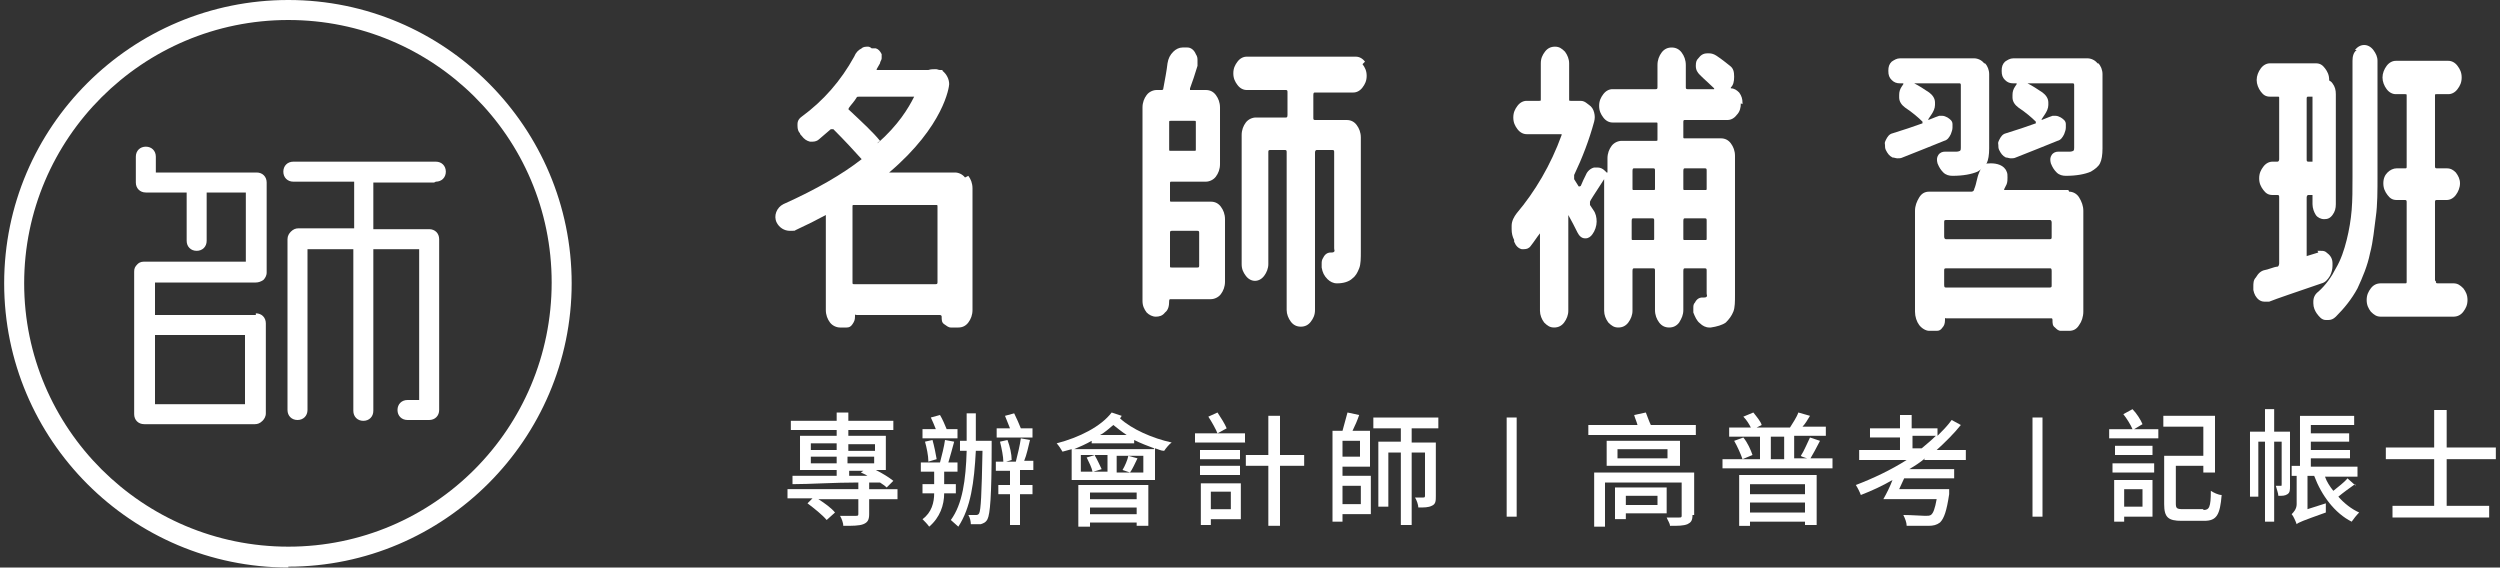 <?xml version="1.0" encoding="UTF-8"?>
<svg id="Design" xmlns="http://www.w3.org/2000/svg" version="1.1" viewBox="0 0 300 68.1">
  <rect x="0" y="0" width="300" height="68.1" fill="#333333" stroke="none"/>
  <defs>
    <style>
      .cls-1 {
        fill: #fff;
        stroke-width: 0px;
      }
    </style>
  </defs>
  <path class="cls-1" d="M34.6,68.1C15.8,68.1.5,52.8.5,34S15.8,0,34.6,0s34,15.3,34,34-15.3,34-34,34ZM34.6,2.4C17.1,2.4,2.9,16.6,2.9,34s14.2,31.6,31.7,31.6,31.6-14.2,31.6-31.7S52,2.4,34.6,2.4Z"/>
  <path class="cls-1" d="M30.7,37.8h-12.1v-3.9h12.1c.3,0,.6-.1.9-.3.2-.2.4-.5.4-.9v-10.8c0-.7-.5-1.2-1.2-1.2h-12.1v-1.9c0-.7-.5-1.2-1.2-1.2s-1.2.5-1.2,1.2v3.1c0,.7.5,1.2,1.2,1.2h4.9v5.8c0,.7.5,1.2,1.2,1.2s1.2-.5,1.2-1.2v-5.8h4.7v8.3h-12.1c-.3,0-.6,0-.9.3s-.4.5-.4.9v17.1c0,.7.5,1.2,1.2,1.2h13.3c.3,0,.6-.1.9-.4.2-.2.4-.5.4-.9v-10.8c0-.7-.5-1.2-1.2-1.2ZM18.6,48.5v-8.3h10.8v8.3h-10.8ZM52.3,21.8c.7,0,1.2-.5,1.2-1.2s-.5-1.2-1.2-1.2h-17.1c-.7,0-1.2.5-1.2,1.2s.5,1.2,1.2,1.2h7.3v5.6h-6.7c-.3,0-.6.1-.9.4-.2.2-.4.5-.4.9v20.5c0,.7.5,1.2,1.2,1.2s1.2-.5,1.2-1.2v-19.3h5.5v19.4c0,.7.5,1.2,1.2,1.2s1.2-.5,1.2-1.2v-19.4h5.5v18.1h-1.4c-.7,0-1.2.5-1.2,1.2s.5,1.2,1.2,1.2h2.6c.7,0,1.2-.5,1.2-1.2v-20.5c0-.7-.5-1.2-1.2-1.2h-6.7v-5.6h7.3,0Z"/>
  <path class="cls-1" d="M140.6,21.8c-.2,0-.2,0-.2.3v1.9c0,.2,0,.2.2.2h4.7c.5,0,.9.2,1.2.6s.5.9.5,1.5v7.5c0,.6-.2,1.1-.5,1.5s-.8.6-1.2.6h-4.8c-.1,0-.2,0-.2.2h0c0,.6-.1,1.1-.5,1.4-.3.4-.7.5-1.1.5s-.8-.2-1.1-.5c-.3-.4-.5-.8-.5-1.4V12.9c0-.6.2-1.1.5-1.5s.8-.6,1.2-.6h.5c.2,0,.3,0,.3-.2.2-1.1.4-2.1.5-3,.1-.6.3-1,.7-1.4.3-.3.7-.5,1.1-.5s0,0,.1,0h.5c.4,0,.8.3,1,.8.2.3.2.5.2.8s0,.4,0,.6c-.3,1-.6,1.9-.9,2.7,0,0,0,.1,0,.2,0,0,0,0,.1,0h1.8c.5,0,.9.2,1.2.6s.5.9.5,1.5v6.8c0,.6-.2,1.1-.5,1.5s-.8.6-1.2.6h-4.4,0ZM143.3,18.1c.2,0,.2,0,.2-.2v-3.2c0-.2,0-.2-.2-.2h-2.8c-.2,0-.2,0-.2.2v3.2c0,.2,0,.2.2.2h2.8ZM143.9,28c0-.2,0-.3-.2-.3h-3.1c-.2,0-.2.1-.2.3v3.9c0,.2,0,.2.2.2h3.1c.1,0,.2,0,.2-.2v-3.9ZM163.5,7.7c.3.4.5.8.5,1.4s-.2,1-.5,1.4c-.3.4-.7.6-1.1.6h-4.6c-.1,0-.2,0-.2.3v2.7c0,.2,0,.3.2.3h3.8c.5,0,.9.2,1.2.6.3.4.5.9.5,1.5v13.6c0,.9,0,1.6-.2,2.1s-.4.9-.8,1.2c-.4.4-1.1.6-1.8.6h-.1c-.4,0-.8-.2-1.1-.5-.4-.4-.6-.8-.7-1.4,0-.1,0-.3,0-.4,0-.3,0-.5.2-.8.2-.4.5-.6.9-.6h.1c.1,0,.2,0,.3-.1s0-.2,0-.4v-11.5c0-.2,0-.3-.2-.3h-1.9c-.1,0-.2.1-.2.3v18.9c0,.6-.2,1-.5,1.4s-.7.6-1.2.6-.9-.2-1.2-.6c-.3-.4-.5-.9-.5-1.4v-18.9c0-.2,0-.3-.2-.3h-1.8c-.2,0-.2.1-.2.3v13.4c0,.5-.2,1-.5,1.4-.3.4-.7.6-1.1.6s-.8-.2-1.1-.6c-.3-.4-.5-.8-.5-1.4v-15.5c0-.6.2-1.1.5-1.5s.8-.6,1.2-.6h3.6c.1,0,.2,0,.2-.3v-2.7c0-.2,0-.3-.2-.3h-4.7c-.4,0-.8-.2-1.1-.6-.3-.4-.5-.8-.5-1.4s.2-1,.5-1.4c.3-.4.7-.6,1.1-.6h13.1c.4,0,.8.2,1.1.6h0Z"/>
  <path class="cls-1" d="M208.9,12.4c0,.5-.1,1-.5,1.4-.3.4-.7.6-1.1.6h-5.1c-.1,0-.2,0-.2.2v1.8c0,.2,0,.2.2.2h4.3c.5,0,.9.2,1.2.6.3.4.5.9.5,1.5v16.6c0,.9,0,1.6-.2,2.1s-.5.9-.9,1.3c-.4.3-1.1.5-1.8.6h-.2c-.4,0-.8-.2-1.1-.5-.4-.3-.6-.8-.8-1.3,0-.2,0-.3,0-.5,0-.3,0-.5.2-.7.2-.4.5-.6.9-.6h.2c.1,0,.2,0,.3-.1s0-.2,0-.4v-2.7c0-.2,0-.3-.2-.3h-2.4c-.1,0-.2,0-.2.3v4.7c0,.6-.2,1-.5,1.5-.3.4-.7.6-1.2.6s-.9-.2-1.2-.6c-.3-.4-.5-.9-.5-1.5v-4.7c0-.2,0-.3-.2-.3h-2.3c-.1,0-.2,0-.2.3v4.8c0,.5-.2,1-.5,1.4-.3.4-.7.6-1.2.6s-.8-.2-1.2-.6c-.3-.4-.5-.9-.5-1.4v-15.8s0,0,0,0,0,0,0,0c-1.1,1.7-1.7,2.6-1.7,2.7,0,.1,0,.3,0,.4l.4.6c.3.4.4.9.4,1.4s-.2,1.1-.5,1.5c-.2.3-.5.5-.8.5h-.1c-.4,0-.7-.3-.9-.7-.3-.6-.7-1.4-1.1-2.1,0,0,0,0,0,0s0,0,0,0v11.5c0,.5-.2,1-.5,1.4-.3.4-.7.6-1.2.6s-.8-.2-1.2-.6c-.3-.4-.5-.9-.5-1.4v-9.3s0,0,0,0,0,0,0,0c-.4.5-.7,1-1.1,1.5-.2.3-.5.4-.8.4s-.2,0-.3,0c-.4-.1-.7-.4-.9-.9,0,0,0-.1,0-.2-.2-.4-.3-.8-.3-1.3s0-.2,0-.4c0-.6.3-1.1.6-1.5,2.2-2.6,4.1-5.8,5.4-9.4,0,0,0-.1,0-.1s0,0-.1,0h-4.1c-.4,0-.8-.2-1.1-.6-.3-.4-.5-.8-.5-1.4s.2-1,.5-1.4c.3-.4.7-.6,1.1-.6h1.5c.2,0,.2,0,.2-.2v-4.3c0-.6.2-1,.5-1.4s.7-.6,1.2-.6.8.2,1.2.6c.3.4.5.9.5,1.4v4.3c0,.2,0,.2.2.2h.7c0,0,.2,0,.3,0,.3,0,.5,0,.8.2l.4.3c.3.2.5.5.6.9s.1.7,0,1.1c-.6,2.2-1.4,4.3-2.4,6.4,0,.2,0,.3,0,.5l.5.8c0,.1.2.1.3,0,.2-.5.4-.9.6-1.3.2-.5.6-.8,1-.9.1,0,.2,0,.4,0,.3,0,.6.1.9.4l.2.2s0,0,.1,0c0,0,0,0,0-.1v-1.6c0-.6.2-1.1.5-1.5.3-.4.8-.6,1.2-.6h4.1c.2,0,.2,0,.2-.2v-1.8c0-.2,0-.2-.2-.2h-5.2c-.4,0-.8-.2-1.1-.6-.3-.4-.5-.8-.5-1.4s.2-1,.5-1.4.7-.6,1.1-.6h5.2c.2,0,.2-.1.2-.3v-2.6c0-.6.2-1.1.5-1.5.3-.4.7-.6,1.2-.6s.9.2,1.2.6.5.9.5,1.5v2.6c0,.2,0,.3.2.3h3.2s0,0,0,0,0,0,0-.1c-.5-.5-1.1-1-1.7-1.6-.3-.3-.5-.6-.5-1.1s.1-.7.3-.9c.3-.4.6-.6,1.1-.6,0,0,.2,0,.2,0,.3,0,.6.1.9.3.6.4,1.1.8,1.6,1.2.4.3.5.7.5,1.3s-.1,1-.4,1.3h0s0,0,0,.1,0,0,0,0c.4,0,.7.2,1,.5.3.4.4.8.4,1.2v.2h0ZM198.6,20.5c0-.2,0-.3-.2-.3h-2.3c-.1,0-.2,0-.2.3v2.1c0,.2,0,.2.2.2h2.3c.2,0,.2,0,.2-.2v-2.1ZM195.8,28.6c0,.2,0,.2.2.2h2.3c.2,0,.2,0,.2-.2v-2.1c0-.2,0-.3-.2-.3h-2.3c-.1,0-.2,0-.2.3v2.1ZM204.8,20.5c0-.2,0-.3-.2-.3h-2.4c-.1,0-.2,0-.2.3v2.1c0,.2,0,.2.2.2h2.4c.2,0,.2,0,.2-.2v-2.1ZM202,28.6c0,.2,0,.2.2.2h2.4c.2,0,.2,0,.2-.2v-2.1c0-.2,0-.3-.2-.3h-2.4c-.1,0-.2,0-.2.3v2.1Z"/>
  <path class="cls-1" d="M248.2,22.8h-7.6s0,0-.1,0c0,0,0-.1,0-.1.1-.2.2-.4.3-.6.1-.3.1-.5.1-.8s0-.5-.1-.7c-.3-.8-1.2-1-1.9-1s-.8.1-1,.4c-.2.2-.3.5-.4.7-.3.7-.3,1.3-.6,2,0,.2-.2.3-.3.3h-5.1c-.5,0-.9.2-1.2.7s-.5,1-.5,1.6v12.1c0,.6.2,1.2.5,1.6.3.4.8.7,1.2.7h.9c.3,0,.5-.1.7-.4.2-.2.3-.5.3-.9s0-.2.1-.2h12.7c0,0,.1,0,.1.2,0,.4,0,.7.3.9.2.2.4.4.7.4h1c.5,0,.9-.2,1.2-.7.3-.4.5-1,.5-1.6v-12.1c0-.6-.2-1.1-.5-1.6-.3-.5-.8-.7-1.2-.7h0ZM246.2,34.2c0,.2,0,.3-.2.3h-12.5c-.1,0-.2,0-.2-.3v-1.7c0-.2,0-.3.2-.3h12.5c.1,0,.2,0,.2.3v1.7ZM246.2,28.4c0,.2,0,.3-.2.3h-12.5c-.1,0-.2-.1-.2-.3v-1.7c0-.2,0-.3.2-.3h12.5c.1,0,.2.1.2.3v1.7Z"/>
  <path class="cls-1" d="M251.7,7.6c-.3-.4-.8-.6-1.2-.6h-8.9c-.4,0-.7.2-1,.4-.3.3-.4.6-.4,1.1s.1.8.4,1.1c.3.3.6.4,1,.4h.4s0,0,0,0c0,0,0,0,0,.1l-.2.3c-.2.3-.3.6-.3,1s0,.2,0,.3c0,.5.3.9.7,1.2.9.6,1.6,1.2,2.1,1.7,0,0,0,0,0,.1,0,0,0,0,0,.1-1.1.4-2.3.8-3.6,1.2-.4.1-.6.4-.8.8s-.1.4-.1.6,0,.4.1.6c.2.4.4.7.8.9.2,0,.4.1.6.1s.4,0,.6-.1c1.8-.7,3.5-1.4,5-2,.4-.1.6-.4.8-.8.1-.3.2-.5.2-.8s0-.2,0-.4c0-.4-.3-.6-.6-.8-.2-.1-.4-.2-.6-.2s-.2,0-.4,0c-.6.2-1,.4-1.3.5,0,0,0,0,0,0,0,0,0,0,0-.1l.4-.6c.2-.3.4-.7.4-1.1v-.3c0-.5-.3-.9-.7-1.2-.6-.4-1.2-.8-1.8-1.1,0,0,0,0,0,0,0,0,0,0,0,0h5.4c.1,0,.2,0,.2.2v7.5c0,.2,0,.3-.1.4,0,0-.2.1-.4.1h-1.4c-.3,0-.6.1-.8.4-.2.3-.2.6-.1,1,.2.5.4.8.7,1.1.3.3.7.4,1.1.4h0c1.3,0,2.3-.2,3-.5.5-.3.9-.6,1.1-1s.3-1,.3-1.8v-8.9c0-.5-.2-1-.5-1.3h0Z"/>
  <path class="cls-1" d="M278.1,30.1c.1,0,.3,0,.4,0,.3,0,.5,0,.8.3.4.3.6.7.6,1.2,0,.1,0,.2,0,.3,0,.4-.1.8-.3,1.2-.3.5-.6.8-1,.9-3.2,1.1-5.3,1.8-6.3,2.2-.2,0-.3,0-.4,0-.3,0-.5,0-.8-.2-.4-.3-.6-.7-.7-1.2,0-.1,0-.3,0-.4,0-.4,0-.8.3-1.1.3-.5.6-.8,1.1-.9.1,0,.4-.1.7-.2.3-.1.6-.2.8-.2.1,0,.2-.2.2-.4v-7.9c0-.2,0-.3-.2-.3h-.6c-.5,0-.8-.2-1.1-.6-.3-.4-.5-.8-.5-1.4s.2-1,.5-1.4c.3-.4.7-.6,1.1-.6h.6c.1,0,.2-.1.2-.3v-7.3c0-.2,0-.2-.2-.2h-.9c-.5,0-.8-.2-1.1-.6-.3-.4-.5-.9-.5-1.4s.2-1,.5-1.4c.3-.4.7-.6,1.1-.6h5.5c.5,0,.8.2,1.1.6.3.4.5.8.5,1.4s-.2,1-.5,1.4c-.3.4-.7.6-1.1.6h-.9c-.1,0-.2,0-.2.2v7.3c0,.2,0,.3.2.3h.5c.4,0,.8.2,1.1.6.3.4.5.8.5,1.4s-.2,1-.5,1.4c-.3.4-.7.6-1.1.6h-.5c-.1,0-.2.1-.2.3v6.8c0,0,0,.1,0,.2s0,0,.1,0l1.3-.4h0ZM277.9,10c.3-.4.6-.5,1-.5s.8.2,1,.5c.3.4.4.8.4,1.3v13.2c0,.5-.1.9-.4,1.3-.3.4-.6.5-1,.5s-.8-.2-1-.5-.4-.8-.4-1.3v-13.2c0-.5.1-.9.4-1.3ZM282.6,6c.3-.4.7-.6,1.1-.6s.8.2,1.1.6c.3.4.5.8.5,1.3v13.7c0,1.9,0,3.6-.2,5s-.3,2.9-.7,4.4c-.3,1.5-.9,2.9-1.5,4.2-.7,1.3-1.6,2.4-2.6,3.4-.3.3-.6.4-.9.4s-.2,0-.3,0c-.5,0-.8-.4-1.1-.8-.2-.3-.4-.7-.4-1.2v-.2c0-.5.2-.9.6-1.2.9-.8,1.6-1.8,2.1-2.8.6-1,1-2.2,1.3-3.4.3-1.2.5-2.4.6-3.6s.1-2.5.1-4V7.3c0-.5.1-1,.5-1.3h0ZM292.3,33.7c0,.2,0,.3.2.3h1.9c.5,0,.8.2,1.2.6.3.4.5.8.5,1.4s-.2,1-.5,1.4c-.3.4-.7.6-1.2.6h-8.7c-.5,0-.8-.2-1.2-.6-.3-.4-.5-.8-.5-1.4s.2-1,.5-1.4.7-.6,1.2-.6h2.9c.2,0,.2,0,.2-.3v-9.4c0-.2,0-.3-.2-.3h-1c-.5,0-.8-.2-1.1-.6-.3-.4-.5-.8-.5-1.4s.2-1,.5-1.3.7-.5,1.1-.5h1c.2,0,.2,0,.2-.3v-8.4c0-.2,0-.2-.2-.2h-1.1c-.4,0-.8-.2-1.1-.6s-.5-.9-.5-1.4.2-1,.5-1.4.7-.6,1.1-.6h6.3c.4,0,.8.2,1.1.6.3.4.5.8.5,1.4s-.2,1-.5,1.4-.7.6-1.1.6h-1.4c-.2,0-.2,0-.2.2v8.4c0,.2,0,.3.2.3h1.2c.5,0,.8.2,1.1.5.3.4.5.8.5,1.3s-.2,1-.5,1.4c-.3.4-.7.6-1.1.6h-1.2c-.2,0-.2.1-.2.3v9.4h0Z"/>
  <path class="cls-1" d="M115.8,21.3c-.3-.4-.8-.6-1.2-.6h-7.9c6.6-5.6,7.2-10.3,7.2-10.6,0-.6-.3-1.2-.8-1.6,0,0,0-.1,0-.1h-.3c-.2,0-.3-.1-.5-.1-.3,0-.6,0-.9.1h-6.2s0,0,0,0c0,0,0,0,0-.1.1-.2.3-.5.4-.7,0-.2.2-.4.2-.6s0-.3,0-.5c-.2-.4-.4-.6-.7-.7h-.5c-.1-.1-.3-.2-.4-.2-.3,0-.6,0-.8.2-.4.2-.7.5-.9,1-1.6,2.9-3.7,5.3-6.3,7.2-.3.2-.5.5-.5.9v.2c0,.4.1.7.3.9,0,.1.1.2.2.3.3.4.6.6,1,.7,0,0,.2,0,.3,0,.3,0,.6-.1.8-.3.5-.4.9-.8,1.4-1.2,0,0,.2,0,.3,0,1.4,1.4,2.5,2.6,3.4,3.6-2.3,1.8-5.4,3.6-9.4,5.4-.8.4-1.2,1.4-.8,2.2.3.6.9,1,1.6,1s.5,0,.7-.1c1.3-.6,2.5-1.2,3.6-1.8v11.4c0,.6.2,1.1.5,1.5.3.4.8.6,1.2.6h.8c.3,0,.5-.1.7-.4s.3-.5.3-.9,0-.2.2-.2h10c0,0,.2,0,.2.2,0,.4,0,.7.3.9s.5.4.8.4h.9c.5,0,.9-.2,1.2-.6.3-.4.5-.9.5-1.5v-14.6c0-.6-.2-1.1-.5-1.5h0ZM105.6,16.9c-.8-1-2.1-2.2-3.7-3.7-.1,0-.1-.2,0-.3.2-.3.6-.7.9-1.2,0-.1.2-.1.3-.1,0,0,4.1,0,6.6,0-.7,1.4-1.9,3.4-4.4,5.6,0-.1.2-.2.3-.3,0,0,0,0,0,0h0ZM112.5,33.8c0,.2,0,.3-.2.3h-9.8c-.2,0-.2,0-.2-.3v-9c0-.2,0-.2.2-.2h9.8c.2,0,.2,0,.2.2v9Z"/>
  <path class="cls-1" d="M238.1,7.6c-.3-.4-.8-.6-1.2-.6h-8.9c-.4,0-.7.2-1,.4-.3.3-.4.6-.4,1.1s.1.8.4,1.1c.3.3.6.4,1,.4h.4s0,0,0,0c0,0,0,0,0,.1l-.2.3c-.2.3-.3.6-.3,1s0,.2,0,.3c0,.5.3.9.7,1.2.9.6,1.6,1.2,2.1,1.7,0,0,0,0,0,.1,0,0,0,0,0,.1-1.1.4-2.3.8-3.6,1.2-.4.1-.6.4-.8.8s-.1.4-.1.6,0,.4.1.6c.2.4.4.7.8.9.2,0,.4.1.6.1s.4,0,.6-.1c1.8-.7,3.5-1.4,5-2,.4-.1.6-.4.8-.8.1-.3.2-.5.2-.8s0-.2,0-.4c0-.4-.3-.6-.6-.8-.2-.1-.4-.2-.6-.2s-.2,0-.4,0c-.6.2-1,.4-1.3.5,0,0,0,0,0,0,0,0,0,0,0-.1l.4-.6c.2-.3.4-.7.4-1.1v-.3c0-.5-.3-.9-.7-1.2-.6-.4-1.2-.8-1.8-1.1,0,0,0,0,0,0,0,0,0,0,0,0h5.4c.1,0,.2,0,.2.2v7.5c0,.2,0,.3-.1.4,0,0-.2.1-.4.1h-1.4c-.3,0-.6.1-.8.4-.2.3-.2.6-.1,1,.2.5.4.8.7,1.1.3.3.7.4,1.1.4h0c1.3,0,2.3-.2,3-.5.5-.3.9-.6,1.1-1s.3-1,.3-1.8v-8.9c0-.5-.2-1-.5-1.3h0Z"/>
  <path class="cls-1" d="M107.7,59.9h-3.4v1.8c0,.7-.2,1-.7,1.2-.5.2-1.3.2-2.4.2,0-.3-.2-.9-.4-1.2.8,0,1.7,0,1.9,0,.2,0,.3,0,.3-.2v-1.8h-4.8c.8.5,1.6,1.1,2,1.6l-1,.9c-.5-.6-1.5-1.4-2.3-2l.6-.6h-3v-1.1h8.5v-.8c-2.9,0-5.8.2-7.9.2v-1c1.4,0,3.2,0,5.3,0v-.7h-4.4v-4.1h4.4v-.7h-5.5v-1.1h5.5v-1h1.4v1h5.4v1.1h-5.4v.7h4.5v4.1h-1.2c.8.4,1.6.9,2.1,1.3l-.8.8c-.2-.2-.5-.4-.8-.6h-1.3v.8h3.4v1.1h0ZM97.3,54h3.1v-.8h-3.1v.8ZM100.4,55.6v-.8h-3.1v.8h3.1ZM101.8,53.3v.8h3.2v-.8h-3.2ZM104.9,55.6v-.8h-3.2v.8h3.2ZM101.8,57.1h2.3c-.3-.2-.6-.3-.8-.4l.3-.2h-1.7s0,.6,0,.6Z"/>
  <path class="cls-1" d="M113.3,59.2c0,1.4-.5,2.9-1.8,4-.2-.3-.6-.7-.8-.9,1.1-.8,1.4-2,1.4-3.1h-1.4v-1.1h1.4v-1.5h-1.6v-1.1h2.3c.2-.8.5-1.9.6-2.7l1.1.2c-.2.8-.5,1.8-.7,2.5h1.1v1.1h-1.6v1.5h1.4v1.1h-1.4ZM114.9,52.6h-4.2v-1.1h1.6c-.2-.5-.4-1-.6-1.4l1.1-.3c.3.5.6,1.2.8,1.7h1.3s0,1.1,0,1.1ZM111.4,55.3c0-.6-.2-1.6-.4-2.3l.9-.2c.2.7.4,1.7.5,2.3l-1,.3ZM119,53.4c0,6.3-.2,8.3-.5,8.9-.2.4-.5.5-.8.6-.3,0-.7,0-1.2,0,0-.3-.1-.8-.3-1.1.4,0,.8,0,.9,0s.3,0,.4-.2c.2-.4.3-2.2.4-7.5h-.8c-.2,3.8-.6,6.8-2.1,9.1-.2-.2-.7-.6-.9-.8,1.4-1.9,1.8-4.8,1.9-8.3h-.8v-1.2h.8c0-1,0-2.1,0-3.3h1.1c0,1.1,0,2.2,0,3.3h1.9v.6h0ZM122.4,56.5v1.7h1.5v1.1h-1.5v3.7h-1.2v-3.7h-1.4v-1.1h1.4v-1.7h-1.7v-1.1h2.4c.2-.8.5-2,.6-2.8l1.1.2c-.2.8-.4,1.8-.7,2.5h1.1v1.1h-1.6ZM123.9,52.5h-4.3v-1.1h1.6c-.2-.5-.4-1-.6-1.5l1.1-.3c.3.6.6,1.3.8,1.8h1.4v1.1ZM120.4,55.4c0-.6-.2-1.6-.4-2.4l.9-.2c.3.8.5,1.7.5,2.4l-1,.3Z"/>
  <path class="cls-1" d="M134.6,49.9c0,0-.1.2-.2.3,1.4,1.3,3.9,2.4,6.2,2.9-.3.2-.7.7-.9,1-.4,0-.7-.2-1.1-.3v3.8h-10v-3.7c-.4.1-.7.2-1.1.3-.1-.2-.5-.8-.7-1,2.7-.7,5.3-2,6.6-3.7l1.2.4h0ZM138.5,53.8c-.8-.3-1.6-.6-2.4-1v.4h-5.1v-.3c-.7.4-1.4.7-2.1,1h9.6ZM129.4,58.2h8.4v4.9h-1.4v-.4h-5.6v.5h-1.4v-4.9ZM131.4,54.7c.3.5.6,1.2.8,1.6l-1,.3h1.7v-2h-3.2v2h1.4c-.1-.5-.4-1.1-.7-1.7l1-.3h0ZM130.8,59.1v.8h5.6v-.8h-5.6ZM136.4,61.7v-.8h-5.6v.8h5.6ZM135.2,52.2c-.6-.4-1.1-.8-1.6-1.2-.5.4-1,.9-1.6,1.2h3.2ZM137.3,54.7h-3.3v2h1.6l-.9-.3c.3-.5.6-1.2.7-1.7l1.1.3c-.3.6-.6,1.3-.9,1.7h1.6v-2h0Z"/>
  <path class="cls-1" d="M149.5,53.1h-6.1v-1.1h2.7c-.2-.5-.7-1.4-1.1-2l1.1-.5c.4.6.9,1.4,1.1,1.9l-1.1.6h3.3v1.1h0ZM144,55.1v-1.1h4.8v1.1h-4.8ZM148.8,57h-4.8v-1.1h4.8v1.1ZM148.9,62.3h-3.6v.7h-1.2v-5h4.8s0,4.3,0,4.3ZM145.3,59v2.1h2.4v-2.1h-2.4ZM156.5,55.9h-2.9v7.2h-1.4v-7.2h-2.7v-1.3h2.7v-4.7h1.4v4.7h2.9v1.3Z"/>
  <path class="cls-1" d="M161.1,57.1h3.4v4.6h-3.4v.9h-1.2v-10.9h1.2c.2-.7.4-1.5.6-2.2l1.4.3c-.2.6-.5,1.3-.8,1.9h2.1v4.3h-3.3v1.1h0ZM163.2,52.9h-2.1v1.9h2.1v-1.9ZM161.1,58.3v2.2h2.2v-2.2h-2.2ZM169.4,51.5v1.6h2.9v6.4c0,.6,0,1-.5,1.2-.4.2-.9.2-1.6.2,0-.3-.2-.9-.4-1.2.4,0,.9,0,1,0,.1,0,.2,0,.2-.2v-5.2h-1.6v8.7h-1.3v-8.7h-1.5v6.5h-1.2v-7.8h2.7v-1.6h-3.3v-1.3h7.8v1.3h-3.2,0Z"/>
  <path class="cls-1" d="M203.5,51v1.2h-12.9v-1.2h5.9c-.1-.4-.3-.8-.4-1.2l1.4-.3c.2.5.4,1.1.6,1.5h5.4ZM203.1,61.8c0,.7-.2.9-.6,1.1-.5.2-1.1.2-2.1.2,0-.3-.3-.7-.4-1,.6,0,1.4,0,1.5,0,.2,0,.3,0,.3-.2v-4h-9.2v5.3h-1.3v-6.5h12v5.1h0ZM201.6,52.9v3h-8.8v-3h8.8ZM195.1,61.6v.7h-1.3v-3.8h6.2v3.1h-5ZM200.1,53.9h-6v1.1h6v-1.1ZM195.1,59.5v1.1h3.8v-1.1h-3.8Z"/>
  <path class="cls-1" d="M219.9,55.1v1.1h-13.2v-1.1h4.5v-2.7h-3.7v-1.1h2.6c-.2-.4-.5-.9-.9-1.3l1.2-.5c.4.5.9,1.1,1,1.5l-.6.3h4c.3-.5.8-1.2,1-1.8l1.4.4c-.3.5-.6,1-.9,1.3h2.8v1.1h-3.8v2.7h4.6ZM209.2,52.5c.5.6.9,1.5,1.1,2.1l-1.2.5c-.2-.6-.6-1.5-1-2.2l1.1-.4h0ZM208.6,57h9.4v6h-1.4v-.4h-6.6v.5h-1.3v-6.1h0ZM210,58.1v1.2h6.6v-1.2h-6.6ZM216.6,61.5v-1.2h-6.6v1.2h6.6ZM212.5,55.1h1.6v-2.7h-1.6v2.7ZM216.1,54.7c.4-.6.8-1.6,1.1-2.2l1.2.4c-.4.8-.9,1.7-1.2,2.2,0,0-1.1-.3-1.1-.4Z"/>
  <path class="cls-1" d="M231,55c-.6.5-1.2.9-1.9,1.3h5.4v1.1h-6c-.2.4-.4.9-.6,1.3h6s0,.4,0,.6c-.3,2-.6,2.9-1.1,3.4-.4.3-.8.4-1.4.4-.5,0-1.5,0-2.6,0,0-.4-.2-.9-.4-1.3,1,0,2.2.1,2.6.1s.5,0,.7-.1c.3-.2.5-.8.7-1.9h-6.4c.4-.7.8-1.5,1.1-2.3-1.2.7-2.5,1.3-3.8,1.8-.1-.3-.4-.9-.6-1.2,2.1-.8,4.2-1.8,6.1-3h-5.7v-1.2h4.9v-1.5h-3.6v-1.1h3.6v-1.6h1.4v1.6h3.1v.9c.6-.6,1.2-1.2,1.7-1.9l1.1.6c-.8,1-1.8,2-2.9,3h3.5v1.2h-5ZM230.6,53.8c.6-.5,1.2-1,1.7-1.5h-2.8v1.5h1.1Z"/>
  <path class="cls-1" d="M256,51.5h3v1.1h-5.9v-1.1h2.8c-.2-.5-.7-1.3-1.1-1.8l1.1-.6c.5.5,1,1.3,1.2,1.8l-1,.6h0ZM253.5,55.6h5v1.1h-5v-1.1ZM258.3,62h-3.4v.6h-1.2v-5h4.6v4.4h0ZM258.3,53.5v1.1h-4.5v-1.1h4.5ZM254.9,58.7v2.1h2.2v-2.1h-2.2ZM264.4,61.2c.7,0,.9-.3.9-2.3.3.2.9.5,1.3.5-.2,2.4-.6,3.1-2.1,3.1h-2.7c-1.6,0-2.1-.4-2.1-2v-5.8h4.7v-3.5h-4.8v-1.3h6.2v6.8h-1.4v-.8h-3.3v4.5c0,.6.1.7.9.7h2.4,0Z"/>
  <path class="cls-1" d="M274.8,58.3c0,.5,0,.8-.3,1-.3.2-.6.2-1.1.2,0-.3-.2-.8-.3-1.2.3,0,.6,0,.6,0,.1,0,.1,0,.1-.2v-5.1h-.9v9.6h-1.1v-9.6h-.8v6.6h-1v-7.8h1.8v-2.7h1.1v2.7h1.9v6.4h0ZM282.6,58.1c-.7.5-1.4,1-2,1.5.7.8,1.6,1.5,2.5,1.9-.3.3-.7.8-.9,1.1-2-1-3.6-3.1-4.5-5.5h-.8v4l2.2-.7c0,.3,0,.9,0,1.1-2.8,1-3.3,1.2-3.5,1.4-.1-.3-.4-1-.6-1.2.2-.2.6-.6.6-1.2v-3.4h-.6v-1.2h1v-6h6.5v1.1h-5.2v1h4.6v1h-4.6v1h4.7v1h-4.7v1h5.6v1.2h-3.9c.2.6.6,1.2,1,1.7.6-.5,1.3-1,1.7-1.5l1,.9h0Z"/>
  <path class="cls-1" d="M293.6,55.1v5.6h5.1v1.4h-11.6v-1.4h5v-5.6h-5.8v-1.4h5.8v-4.5h1.5v4.5h5.9v1.4h-5.9,0Z"/>
  <rect class="cls-1" x="180.8" y="50.1" width="1.2" height="11.9"/>
  <rect class="cls-1" x="243.9" y="50.1" width="1.2" height="11.9"/>
</svg>